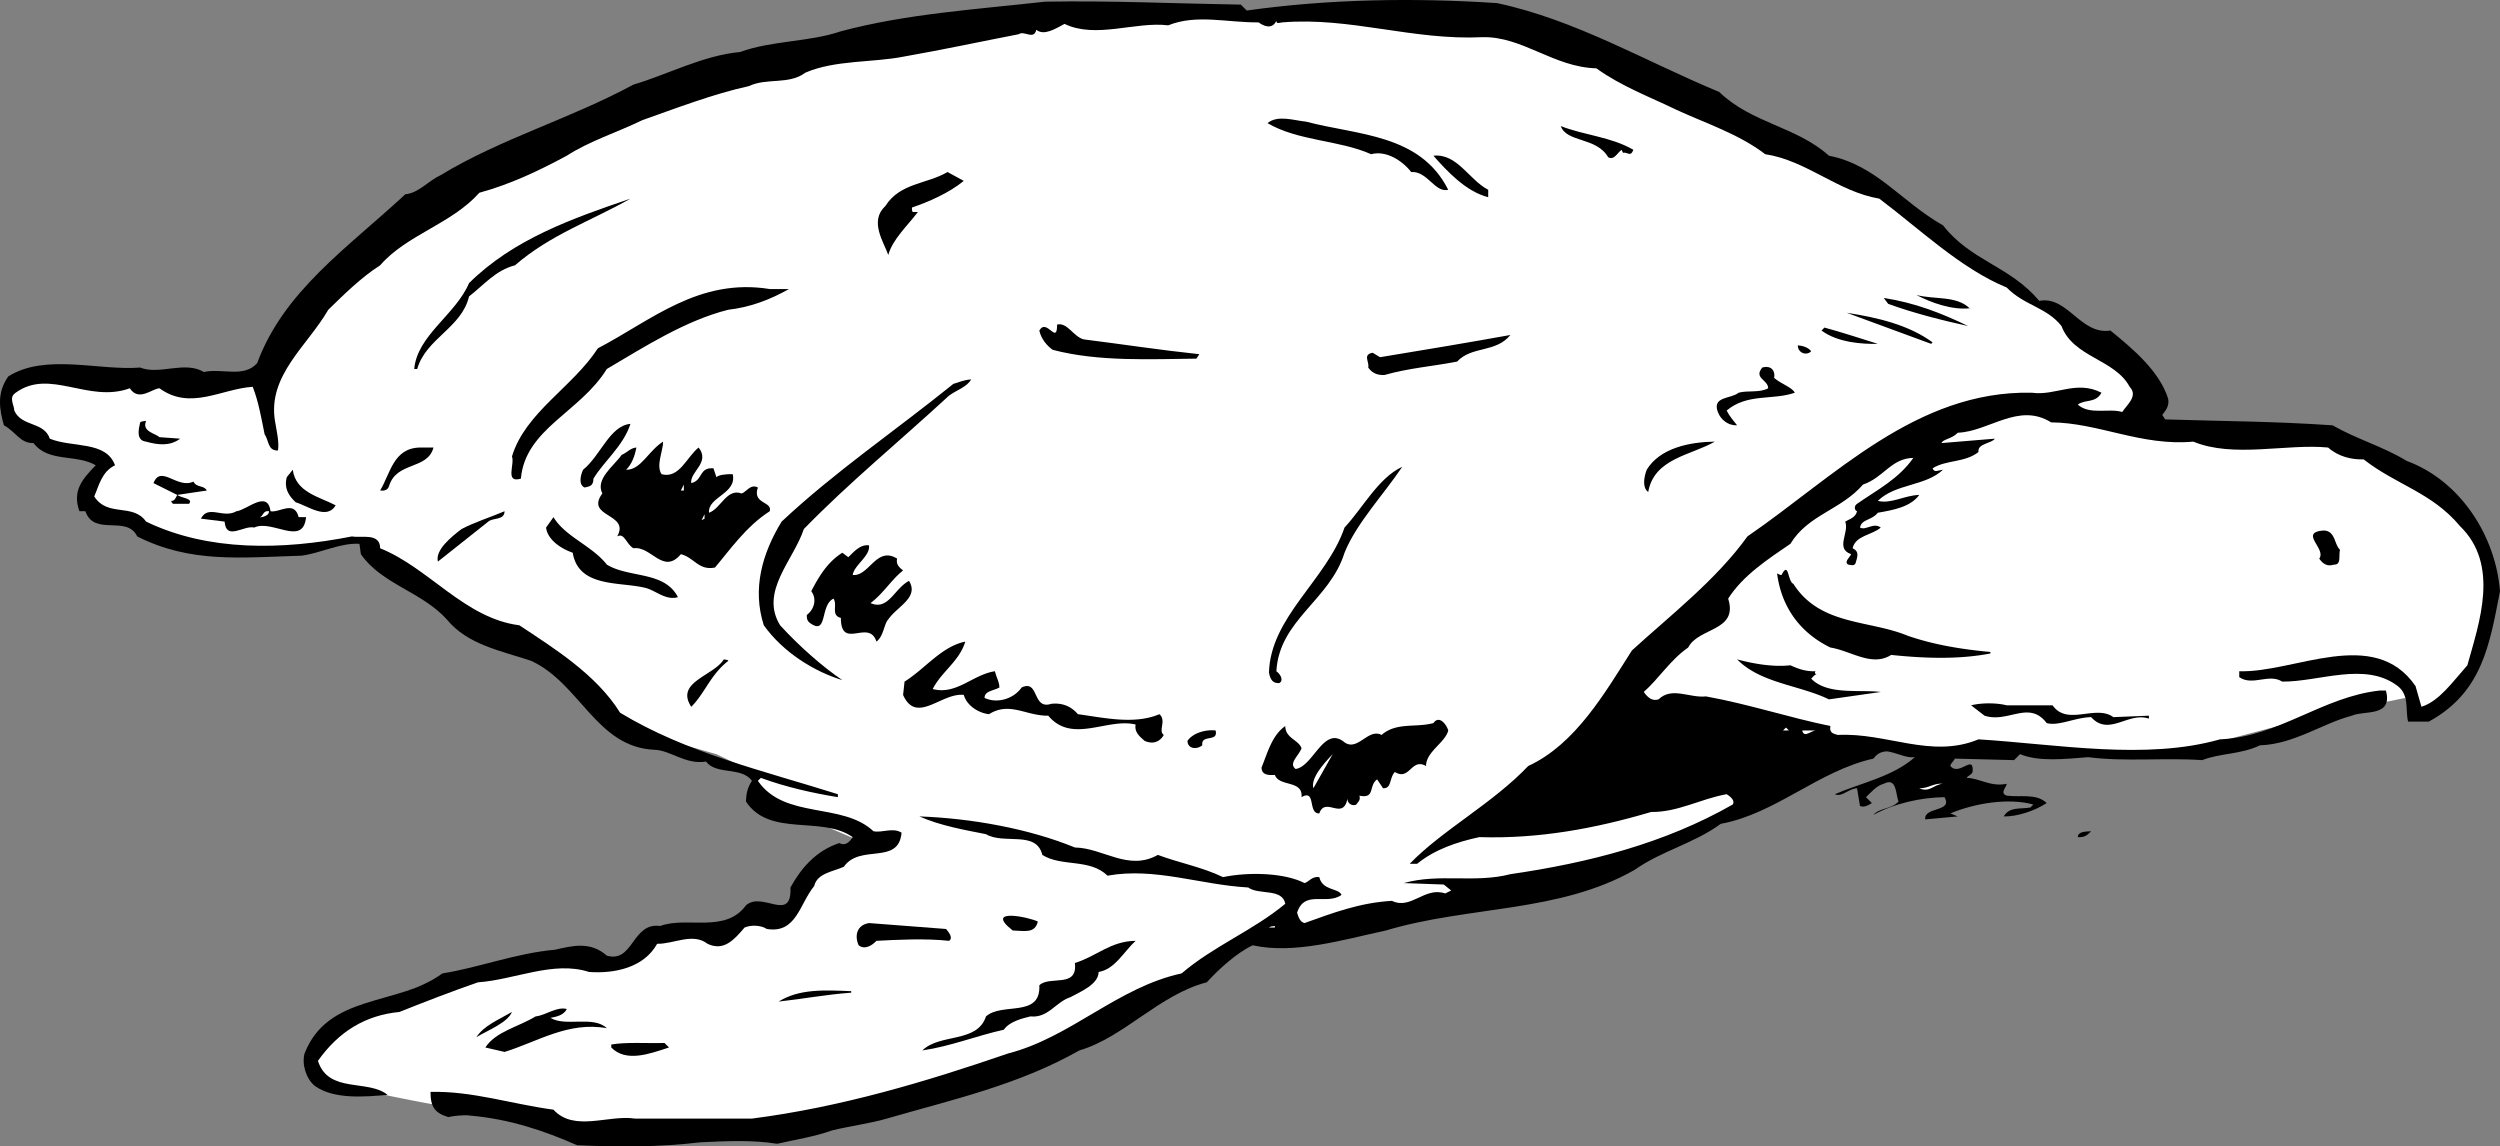 <svg xmlns="http://www.w3.org/2000/svg" width="168.764" height="77.39"><rect width="100%" height="100%" fill="#808080" stroke="none"/><path fill="#fff" d="M123.06 50.41s5.5.476 8.5.5c3-.024 5.75-.274 10 0 4.25.226 8.802-1 8.802-1l5.699-1.5 6.3-1.297.5 1s2.95-.727 4.2-4c1.25-3.227 2.25-8.477-2.7-11.203-5.05-2.774-8-3.297-8-3.297l-8.3-.203-3.7-.797.7-2.5-6.5-5-11.5-8S108.31 1.386 99.86 1.41c-8.55-.024-19.3-.797-19.3-.797s-19.5.523-29.5 3.797c-10 3.226-22 9.203-22 9.203l-7.7 6.297-3 5.5-10.5-.297s-7.8-.727-7.3 2c.5 2.773 3 2.797 3 2.797l3.3 1.203s-2.05 2.273 0 3.297c1.95.976 4.2 1.703 4.2 1.703s2.25 1.023 5.5 1c3.25.023 7.3-.703 7.3-.703l1.7 1 6.3 5s3.7.726 5.5 2.5c1.7 1.726 4 4 4 4l7 2 2.5 1.203s.45 1.773 2.2 2.5c1.75.773 5.3 2.297 5.3 2.297s-1.8-.274-2.8 1.203c-1 1.523-2.25 3.773-3.5 3.797-1.25-.024-3 1.203-3 1.203s-4-.727-5-.203c-1 .476-2.5 2.726-4 2.203-1.5-.477-9 .5-9 .5s-8.5 2.773-9 4.297c-.5 1.476-2 2.226 0 3 2 .726 7.5 1.703 7.5 1.703l6.8 1s1.95.773 4.5 1c2.45.273 11.2-.203 11.2-.203s8.5-1.774 12-3c3.5-1.274 13.5-6.297 13.5-6.297l7.5-4.5s5 .023 8.5-.5c3.5-.477 14.3-3.5 14.3-3.5l9.2-4 6-4.203"/><path d="M101.06.21c5.302 1.126 10 3.926 15 6 2.204 2.126 5.204 2.325 7.403 4.301 3.2.625 4.899 3.125 7.7 4.7 1.898 2.425 4.5 2.726 6.5 5.101 1.898-.375 2.8 2.324 4.8 2 1.5 1.223 3.301 2.723 3.899 4.598.101.527-.2.828-.399 1.101l.2.301c3.898.125 7.3.125 11.3.399 1.598.925 3.399 1.425 5 2.402 3.598 1.324 6 5.023 6.301 8.797-.703 3.625-1.203 6.828-4.8 8.8h-1.403c-.2-.773.101-1.773-.7-2.398-2.199-1.676-5.3-.277-7.8-.3-.899-.575-2 .324-2.899-.301v-.399c3.7.125 9.102-3.074 11.899 1l.402 1.399c1.2-.375 2.098-1.676 3.098-2.801.8-2.875 2.203-6.774-.5-9.399-1.899-2.273-4.297-2.773-6.5-4.5-.797.024-1.7-.175-2.399-.8-2.8-.274-6.398.726-9.101-.399-3.5.324-6.399-1.277-9.598-1.3-2.199-1.376-4.199.624-6.3.699-.399.425-1 .425-1.102.699l3.601-.297c-.199.324-1.199.324-1.101.898-.899.727-2.2.524-3.098 1.102.098.324.399.125.7.098-1.2 1.125-3.2.925-4.399 2.101.898.223 1.797-.375 2.797-.402-.598.828-1.797 1.027-2.797 1.203-.402.523-1.102.422-1.203 1 .402.223.902-.375 1.402 0-.601.523-1.699.523-1.902 1.398.5.227.3.625.203 1-.102.227-.3.125-.5.102-.3-.176.098-.477.2-.703-1.102-.375-.102-1.473-.403-2.2.3-.175.703-.273.8-.699-.199-.074-.199-.375 0-.5 1.403-.976 2.801-1.675 3.801-3.101-1.5.027-2 1.328-3.398 1.8-1.5 1.727-3.703 2.028-4.902 4-1.5 1.028-3.2 2.126-4.2 3.7.7 2.226-2 1.926-2.699 3.3-1.199.825-2 2.126-3 3 .301.426.598.626 1 .5.899-.874 2.098-.074 3.2-.199 2.898.524 5.601 1.426 8.398 2-.098.524.3.524.5.602 3.3-.176 6.3 1.625 9.5.297 5.3.328 11.3 1.426 16.3 0 4-.172 6.903-2.875 10.801-3.297h.399c.5 1.824-1.5 1.324-2.297 1.7-2 .523-3.902 1.925-6.203 2-1.297.624-2.7.523-3.899 1-2.5-.177-5.199.124-7.699-.2-1.601.125-3.3.324-4.601-.203l-.399.402-4-.101c-.101.226-.3.324-.3.5.601.726 1.601-.875 1.5.402-.102.223-.301.223-.399.398.898.024 1.598.625 2.7.399 0 .226-.5.625 0 .8.898.126 2-.175 2.698.5-.8.528-2 .926-2.898.903.398-.676 1.098-.477 1.797-.602l.203-.199c-1.703-.476-4-.074-5.602.598l.5.203-2.199.2c-.101-.876 1.899-.477 1.301-1.5-1.602.023-3.402.425-4.8 1.198.398-.476 1.198-.375 1.698-.898-.199-.477-.101-1.676-1-1.203-.5.125-.898.625-1.199.902l.399.399c-.2.125-.5.324-.801.199l-.2-1.2c-.597.028-1 .626-1.5.403 1.801-.777 3.903-1.176 5.403-2.5-1 .125-2-.977-2.8.098-3.7.824-6.602 3.726-10.302 4.402-1.8 1.324-4 1.824-5.8 3.098-5.098 2.925-11.2 2.425-16.801 4.101-2.899.625-6.2 1.625-9 1-1.098.524-2.297 1.625-3.098 2.5-3.199.824-5.601 3.723-8.601 4.598-4.098 2.328-8.598 3.328-13 4.601-1.098.325-2.598.524-3.7.801-1.199.426-2.5.625-3.699.899-1.699-.274-3.5-.176-5.199-.098-2.703.324-5.3.324-8.3.2-2.2-.977-4.602-1.778-7.2-2-.402-.075-1.203.023-1.5.097-.902-.274-1.203-.672-1.203-1.7 2.8-.074 5.5.825 8.3 1.2 1.403 1.527 3.7.328 5.5.601h7.903c6-.773 11.7-2.476 17.297-4.398 4.203-1.078 7.402-4.477 11.703-5.402 2.2-1.875 4.797-2.875 7-4.7-.203-1.074-1.8-.574-2.5-1.101-3.203-.172-6.3-1.375-9.5-.797-1.203-1.176-3.102-.578-4.402-1.402-.399-1.676-2.598-.676-3.801-1.399-1.399-.277-3.098-.574-4.5-1.199 3.5.125 7.402.824 10.5 2.098 1.902.027 3.601 1.625 5.601.5 1.399.527 3 .824 4.399 1.5 1.8-.375 4.203-.274 5.5.402.3-.078.5-.477 1-.402.203.925 1.3.726 1.5 1.199-1 .726-2.5-.375-3 1.203.101.324.203.625.5.7 1.902-.677 3.703-1.376 5.902-1.5 1.301.624 2.2-.977 3.598-.5l.402-.2-.5-.402-2.699-.098c2.398-.676 4.797.023 7.2-.602 5.3-.773 10.398-2.074 15-4.699.198-.277-.2-.574-.403-.699-1.797.324-3.297 1.223-5.098 1.2-3.8 1.124-7.601 1.823-11.601 1.698-1.5.325-3 .825-4.2 1.801h-.5c2.2-2.277 5.602-4.074 8-6.601 3.2-1.473 5.2-4.973 7-7.801 2.602-2.375 5.7-4.774 7.801-7.7 5.801-3.972 11.399-9.874 19.2-9.699 1.601.227 3-.875 4.699 0-.399.727-1.098.426-1.598.801.797.723 2.098.223 3 .5.297-.476 1.098-1.074.5-1.699-1-1.875-3.8-1.977-4.602-4.102-1-1.273-2.5-1.375-3.699-2.601-3.101-1.274-5.902-3.973-8.601-6-2.801-.473-4.899-2.574-7.7-3-1.8-1.375-4-2.074-6-3-1.8-.875-3.699-1.574-5.398-2.797-2.902-.078-5-2.176-7.703-2.102-4.7.227-8.899-1.375-13.5-1-.2.024-.399.125-.399-.101-.3.625-.898.328-1.199.101-2.101.024-4.199-.574-6.101.2-2.2-.274-4.899.925-7-.098-.598.324-1.399.824-1.899.398-.199.727-.8.024-1.199.301-2.703.524-5 1.024-7.703 1.5-2.098.426-4.7.223-6.7 1.098-1.097.828-2.597.328-3.8.902-2.399.524-5 1.524-7.2 2.301-1.699.824-3.597 1.422-5.097 2.398-1.902 1.024-3.8 1.926-5.902 2.5-1.899 2.125-4.899 2.825-6.7 4.899-1.3.828-2.5 2.027-3.5 3-1.398 2.426-4.101 4.426-3.601 7.5.101.625.3 1.426.203 2-.703.027-.602-.672-.902-1.098-.2-.976-.399-2.176-.801-3.199-2.098.125-4.2 1.625-6.297.098-.5.027-1.402.925-2 0-2.8 1.027-5.402-1.375-7.703.3-.5.325-.098.825-.098 1.2.5 1.125 2 .726 2.399 1.902 1.5.625 3.8.125 4.402 1.797-.902.426-1.102 1.426-1.402 2.101.902 1.426 2.601.426 3.5 1.7 4.199 2.027 9.199 1.925 13.902 1 .598.125 1.898-.274 1.898.8 3.301 1.325 5.7 4.727 9.399 5.2 2.3 1.527 5.203 3.324 6.8 5.902 4.5 2.723 9.7 3.922 14.7 5.5v.2c-1.7-.278-3.5-.677-5.2-1.302l-.199.2c1.801 2.625 5.7 1.425 7.801 3.402.598.125 1.301-.277 1.899.098-.2 2.226-2.801.726-3.899 2.3-.699.325-1.8.426-2 1.301-1 1.223-1.199 3.223-3.199 2.899-.402-.274-1.102-.274-1.5-.098-.703.824-1.402 1.625-2.5 1.098-1-.774-2.3.027-3.402 0-.899 1.625-2.899 2.027-4.598 1.902-2.402-.777-5 .523-7.5.7-1.8.624-3.602 1.323-5.3 2-2.302.222-4.102 1.323-5.5 3.3.698 2.223 3.398 1.223 4.698 2.297-1.5.125-3.601.328-4.898-.598-.602-.476-.902-1.476-.703-2.199 1.601-4.078 6.3-3.176 9.3-5.402 2.403-.375 5-1.375 7.602-1.598 1.2-.277 2.399-.578 3.5.398 1.801.524 1.7-2.273 3.598-2 1.8-.675 4.402.524 5.8-1.398 1.102-.977 3.102 1.223 3-1.203.7-1.274 1.7-2.473 3.301-3 .399.226.7-.074.899-.399-2.098-1.476-5.598.024-7.2-2.398 0-.477.102-.977.403-1.402-.703-.973-2.402-.375-3.102-1.301-1.398.226-2.398-.774-3.5-.797-3.898-.176-5-4.477-8.3-6-2-.676-4.301-1.078-5.7-2.8-1.699-1.876-4.398-2.376-5.8-4.403l-.098-.7c-1.3-.074-2.602.626-3.902.801-4.098.125-7.5.524-11.098-1.3-.703-1.473-2.902.027-3.5-1.7h-.402c-.5-1.375.199-2.175 1.101-3.101-1.3-.774-3.199-.172-4.199-1.5-.902.027-1.203-.774-2-1.2-.3-1.074-.5-2.175.297-3.3 2.5-1.574 6.101-.375 8.902-.598 1.301.524 3-.476 4.301.301 1.2-.277 2.7.422 3.598-.602 1.8-4.875 6.101-7.773 10-11.398.902-.078 1.5-.875 2.402-1.3 4.098-2.477 8.7-3.778 13-6.102 2.297-.676 4.7-1.973 7.2-2.2 2.097-.773 4.698-.675 6.8-1.398 4.398-1.176 9.098-1.477 13.797-2 4.5-.078 8.601.125 13.203.2l.398.398c5.5-.774 11.301-.875 16.899-.5"/><path d="M97.764 12.812c-.902.223-1.402-1.277-2.5-1.199-.602-.777-1.703-1.477-2.703-1.203-2.2-.973-4.899-.875-7-2.098.703-.574 1.8-.176 2.601-.101 3.5.925 7.7.824 9.602 4.601m12.5-2.699c-.203.523-.402.125-.703.2l-.098-.2c-.3.223-.5.723-.902.5-.797-1.375-2.797-.977-3.2-2.102 1.602.625 3.403.727 4.903 1.602m-9.801 2.699v.5c-1.5-.375-2.8-1.777-3.699-2.8 1.598-.176 2.398 1.624 3.7 2.3M65.06 12.21c-1 .825-2.398 1.426-3.5 1.801 0 .125 0 .325.102.301h.301c-.699.926-1.699 1.824-2 2.899-.3-.875-1.3-2.274-.199-3.301 1-1.574 2.797-1.473 4.2-2.297l1.097.598M42.56 13.41c-2.698 1.527-5.398 2.426-7.796 4.5-1.3.328-2.102 1.328-3.102 2.101-.5 2.125-2.898 2.825-3.5 4.899h-.199c.2-2.274 2.801-3.672 3.7-5.797 3-2.977 7-4.375 10.898-5.703m10.703 6.101c-1.3.727-2.602 1.227-4.102 1.399-2.898.726-5.699 2.527-8.199 4-1.8 2.926-5.5 4.027-5.8 7.402-1.102.324-.399-.976-.602-1.5.902-2.976 4.101-4.676 5.8-7.3 3.602-1.876 6.801-4.774 11.602-4h1.301m79.699 1.3c-1.199.125-2.601-.375-3.601-.902 1.199.328 2.699.027 3.601.902m-.101 1.199c-1.7-.375-3.7-.875-5.399-1.5l-.3-.398c2.101.324 3.898 1.023 5.699 1.898m-2.399 1.102-.101.098-5.7-2.098c2.102.324 4.2.824 5.801 2m-49.5.797-.199.3c-3 .028-6.602.227-9.703-.597-.399-.277-.797-.777-.899-1.3.5-.876 1.2 1.023 1.2-.403.699-.172 1.101.828 1.8 1 2.602.328 5.2.726 7.801 1m45.801-.7c-1 .028-2.703-.074-3.8-.898l.198-.199c1.2.324 2.399.723 3.602 1.098m-24.801-.598c-1 1.223-2.601.723-3.601 1.797-1.7.328-3.2.426-4.899.902-.402.024-.8-.074-1.101-.5.101-.375-.399-.875.3-1l.5.301c2.899-.477 5.899-.977 8.801-1.5m20.301 1.097c-.3.325-.902.126-.902-.398.3.024.699.125.902.399m-2.5 1.8c.5.426 1.2.625 1.398 1-1.5.524-3.199.024-4.601 1.2.203.425.5.726.703 1-.602.027-1.102-.375-1.3-.899-.403-1.074.898-.875 1.398-1.3.601-.176 1.402.023 2-.301 0-.575-1-.676-.399-1.399.598-.176.899.223.801.7m-54.204.101c-.296.523-1 .723-1.5 1.098-3.5 3.226-6.698 5.824-9.796 9-.703 2.125-3 4.226-1.602 6.5 1.301 1.425 2.899 2.824 4.2 3.699-1.899-.574-4-1.875-5.301-3.7-.797-2.472-.098-4.874 1.203-7 3.598-3.374 7.598-6.074 11.598-9.3.3-.074.699-.274 1.199-.297M9.862 28.41c-.301.726.601.828.902 1.101l1.398.102c-.699.523-1.5.422-2.3.2-.7-.075-.5-.876-.399-1.302.098-.074.2-.074.399-.101m32.698.203c-.5 1.523-1.796 2.523-2.5 3.7 0 .523-.296.523-.597.597-.402-.172-.3-.774-.101-1.2 1.199-.972 1.8-2.972 3.199-3.097m73.203 1.199c-1.602.926-4.102 1.125-4.5 3.399-.402-.274-.3-.973-.102-1.5.899-1.473 2.899-1.875 4.602-1.899m-71 0c0 .625-.5 1.625-.102 2.2 1.2.324 1.7-1.176 2.5-1.801.801 1.027-.601 1.625-.5 2.402.801-.176.5-1.078 1.5-1l.2.598c.199-.176.601-.176.8-.2h.301c.301 1.325-1.699 1.524-1.601 2.602.8-.277 1.199-1.676 2.199-1.3.3-.075.601-.677 1.101-.403-.398 1.125 1 .926.801 1.601-1.601 1.024-2.699 2.625-3.699 3.801-1.102.223-1.402-.676-2.3-.902-1.2 1.426-2-.574-3.2-.399-.5-.273-.602-1.074-1.102-.8.899-1.575-2.199-1.274-1-2.899-.5-.976.801-1.875 1.301-2.601.399-.176.598-.473 1-.5-.101.527-.3 1.125-.699 1.5 1 .027 1.5-1.274 2.5-1.899m-15.5.398c-.402 1.528-2.5.926-3 2.602-.102.324-.402.324-.602.301.7-1.176.899-2.875 2.7-2.902h.902m65.398 1.3c-1.3 1.926-3.101 3.825-3.898 5.801-1 3.223-4.402 4.524-4.602 8 .301.223.5.625.2.801-.399.023-.598-.176-.7-.703.102-3.774 3.899-6.274 5.102-9.797 1.2-1.277 2.297-3.375 3.898-4.102m-72 2.602c-.601 1.023-1.898.023-2.699-.203-.5-.473-.8-.973-.601-1.7l.402-.5c.2 1.528 1.797 1.825 2.898 2.403m-8.699-1-2 .297c.301.226 1.098.226.801.601h-1.102c0-.074-.101-.074-.101-.199.203.024.3-.176.402-.402l-1.601-.797c.5-1.277 1.601.422 2.699-.102.203.426.703.227.902.602"/><path fill="#fff" d="m45.963 33.113.2-.402v.402zm0 0"/><path d="M18.264 34.511c.598.125 1.598-.773 1.898.399h.5c-.199 2.027-2.3.125-3.5.703-.699-.176-1.898.922-2-.402l-1.601-.2c.5-.976 1.5.024 2.402-.5.7-.074 2.098-1.476 2.301 0"/><path fill="#fff" d="M18.162 34.511c0 .426-.8.426-.601.399.203-.074.203-.473.601-.399"/><path d="M34.06 34.511c0 .625-.796.426-1.097.7l-3.402 2.699c-.2-.774.902-1.672 1.601-2.2.899-.472 1.899-.773 2.899-1.199"/><path fill="#fff" d="m47.362 35.113.199-.402v.3zm0 0"/><path d="M40.963 38.113c1.5.922 3.899.422 4.801 2.2-.8.222-1.402-.376-2.102-.602-1.699-.473-4.601.027-5-2.399-.8-.277-1.699-.875-1.8-1.699l.5-.703c.8 1.328 2.601 1.926 3.601 3.203m117-1c-.101.422.098 1.023-.402 1-.399.125-.7.023-1-.402.5-.676-1.399-1.774.3-1.899.801.024.7.926 1.102 1.301m-99.301-.301c.102.723-1 1.324-1.101 2 1.101.125 1.601-1.976 3-1.101-.098.425.203.625.402.8-.8.625-1.3 1.524-2.199 2.2 1.2.527 1.598-.973 2.598-1.5.699 1.125-.801 1.726-1.399 2.601-.3.324-.3 1.125-.8 1.5-.5-1.574-2.399.625-2.399-1.601-.703-.176-.203-.875-.5-1.301-.902.426-.402 2.426-1.5 1.703-.3-.176-.3-.375-.3-.602.5-.375.698-1.074.3-1.601.5-.973 1.098-1.973 2.098-2.598l.402.301c.398-.375.797-.875 1.398-.8m62.398 2.597c1.802 2.828 5.102 2.426 7.704 3.5 1.797.625 3.7.926 5.598 1.101v.102c-2.2.422-4.5.324-6.7.098-1.3.824-2.699-.274-4.101-.5-2-.973-3.297-2.676-3.598-5 .098.027.2.125.301.101.5-.976.398.426.797.598m-55.899 3.902c-.398 1.324-1.601 2.024-2.199 3.2 1.598.425 2.7-.977 4.2-1.2.101.426.3.723.3 1.098-.402.226-1 .226-1 .703.899.422 2 .023 2.5-.703 1.2-.574.7 1.527 2 1.101.7-.074 1.301.125 1.801.7 1.7.226 3.797.726 5.5 0 .5.425-.102 1.125.297 1.402-.297.523-.797.625-1.297.398-.3-.273-.703-.574-.602-1.101-1.898-.473-4.3 1.328-5.898-.598-1.5.024-2.602-.976-4-.101-.703-.075-1.5-.575-1.703-1.301-1.5-.172-3.2 2.027-4.098 0l.098-.899c1.402-.875 2.5-2.375 4.101-2.699m-16 1.301c-1.199.922-1.601 2.223-2.5 3.098-1.101-1.676 1.5-2.075 2.2-3.2.101.024.3.024.3.102m71.7.297c.5.226 1 .426 1.699.402-.098.125 0 .223.101.2-.199.023-.3.226-.398.3 1.098 1.125 3.2.723 4.7.899l-3.5.5c-2-.973-4.602-1.075-6.2-2.7 1.2.325 2.5.524 3.598.399m17.698 2.703c1 1.422 2.903-.078 4.102.797l2.399-.098v.2c-1.399-.477-2.7 1.226-3.899-.102-1.101.027-2.199.625-3 .402-1.199-1.574-2.601.024-4.199-.5l-.902-.699c.703-.176 1.703-.176 2.402 0h3.098m-40.797 1.699c-.203.824-1.5 1.426-1.5 2.399-1-.575-1.102 1.027-2.102.402-.398.422-.199 1.125-.8 1.098l-.399-.598c-.601.422-.101 1.324-1.199 1.098.098.324-.102.425-.203.601a.421.421 0 0 1-.598-.402c-.3 1.527-1.5-.172-1.902 1-.797.027-.2-1.672-1.2-1.098.102-1.176-1.5-.676-1.8-1.5-.399.024-.899.024-.899-.5.399-.976.7-2.176 1.602-2.8 0 .824.898.925 1.098 1.5-.2.523-.899 1.023-.399 1.398 1.2-.172 1.899-2.973 3.301-1.797.898.625 1.598-.977 2.5-.5 1-.875 2.297-.477 3.5-.8.398-.575.898.124 1 .5m-15.704-.001c.204.824-1 .223-.898 1-.398.324-1 .223-1-.3.399-.575 1.301-.774 1.899-.7"/><path fill="#fff" d="m120.362 49.312.199-.199.203.2zm2.198 0c-.296.024-.796.524-.898 0h.899M88.662 53.21c-.199-.675.7-1.675 1.301-2.3l-1.3 2.3m42.499-.3c-.601.027-.898.625-1.601.3.601.028 1-.374 1.601-.3"/><path d="M141.162 56.113c-.3.324-.5.422-.898.398 0-.375.5-.375.898-.398M70.06 62.21c-.198.825-.898.626-1.698.602-2-1.574 1.199-.875 1.699-.601m-6.199.499c.199.227.5.626.199.801-1.598-.175-3.5-.074-4.899 0-.3.325-.8.625-1.199.301-.3-.676-.101-1.375.7-1.5l5.199.399"/><path fill="#fff" d="M86.06 62.613h-.398c.102-.078.2-.078.399-.102v.102"/><path d="M76.662 63.511c-.8.727-1.398 1.926-2.5 2.102 0 .824-1.199 1.324-1.898 1.7-1 .323-1.5 1.425-2.703 1.3-.5.125-1.399.324-1.797.898-1.902.426-3.602 1.125-5.5 1.399 1.2-1.172 3.7-.473 4.297-2.297 1.101-.977 3.703.125 3.601-2.102.7-.675 2.602.227 2.399-1.5 1.5-.476 2.402-1.476 4.101-1.5m-19.199 3.5c-1.699.125-3.3.426-4.902.602 1.402-.875 3.101-.777 4.902-.703v.101m-19.199 1.102c-.203.422-.703.523-1.102.598 1 .625 2.899-.176 3.801.699-2.601-.473-4.699.926-6.902 1.601l-1.297-.3c.7-1.075 2.2-1.375 3.398-2.098.7-.078 1.399-.676 2.102-.5m-6.102 1.898c.5-.773 1.5-1.175 2.399-1.699-.297.723-1.598 1.223-2.399 1.7m13 .698c-1.3.426-2.898 1.028-3.898 0v-.199c1-.175 2.398-.074 3.598-.101l.3.3"/></svg>
